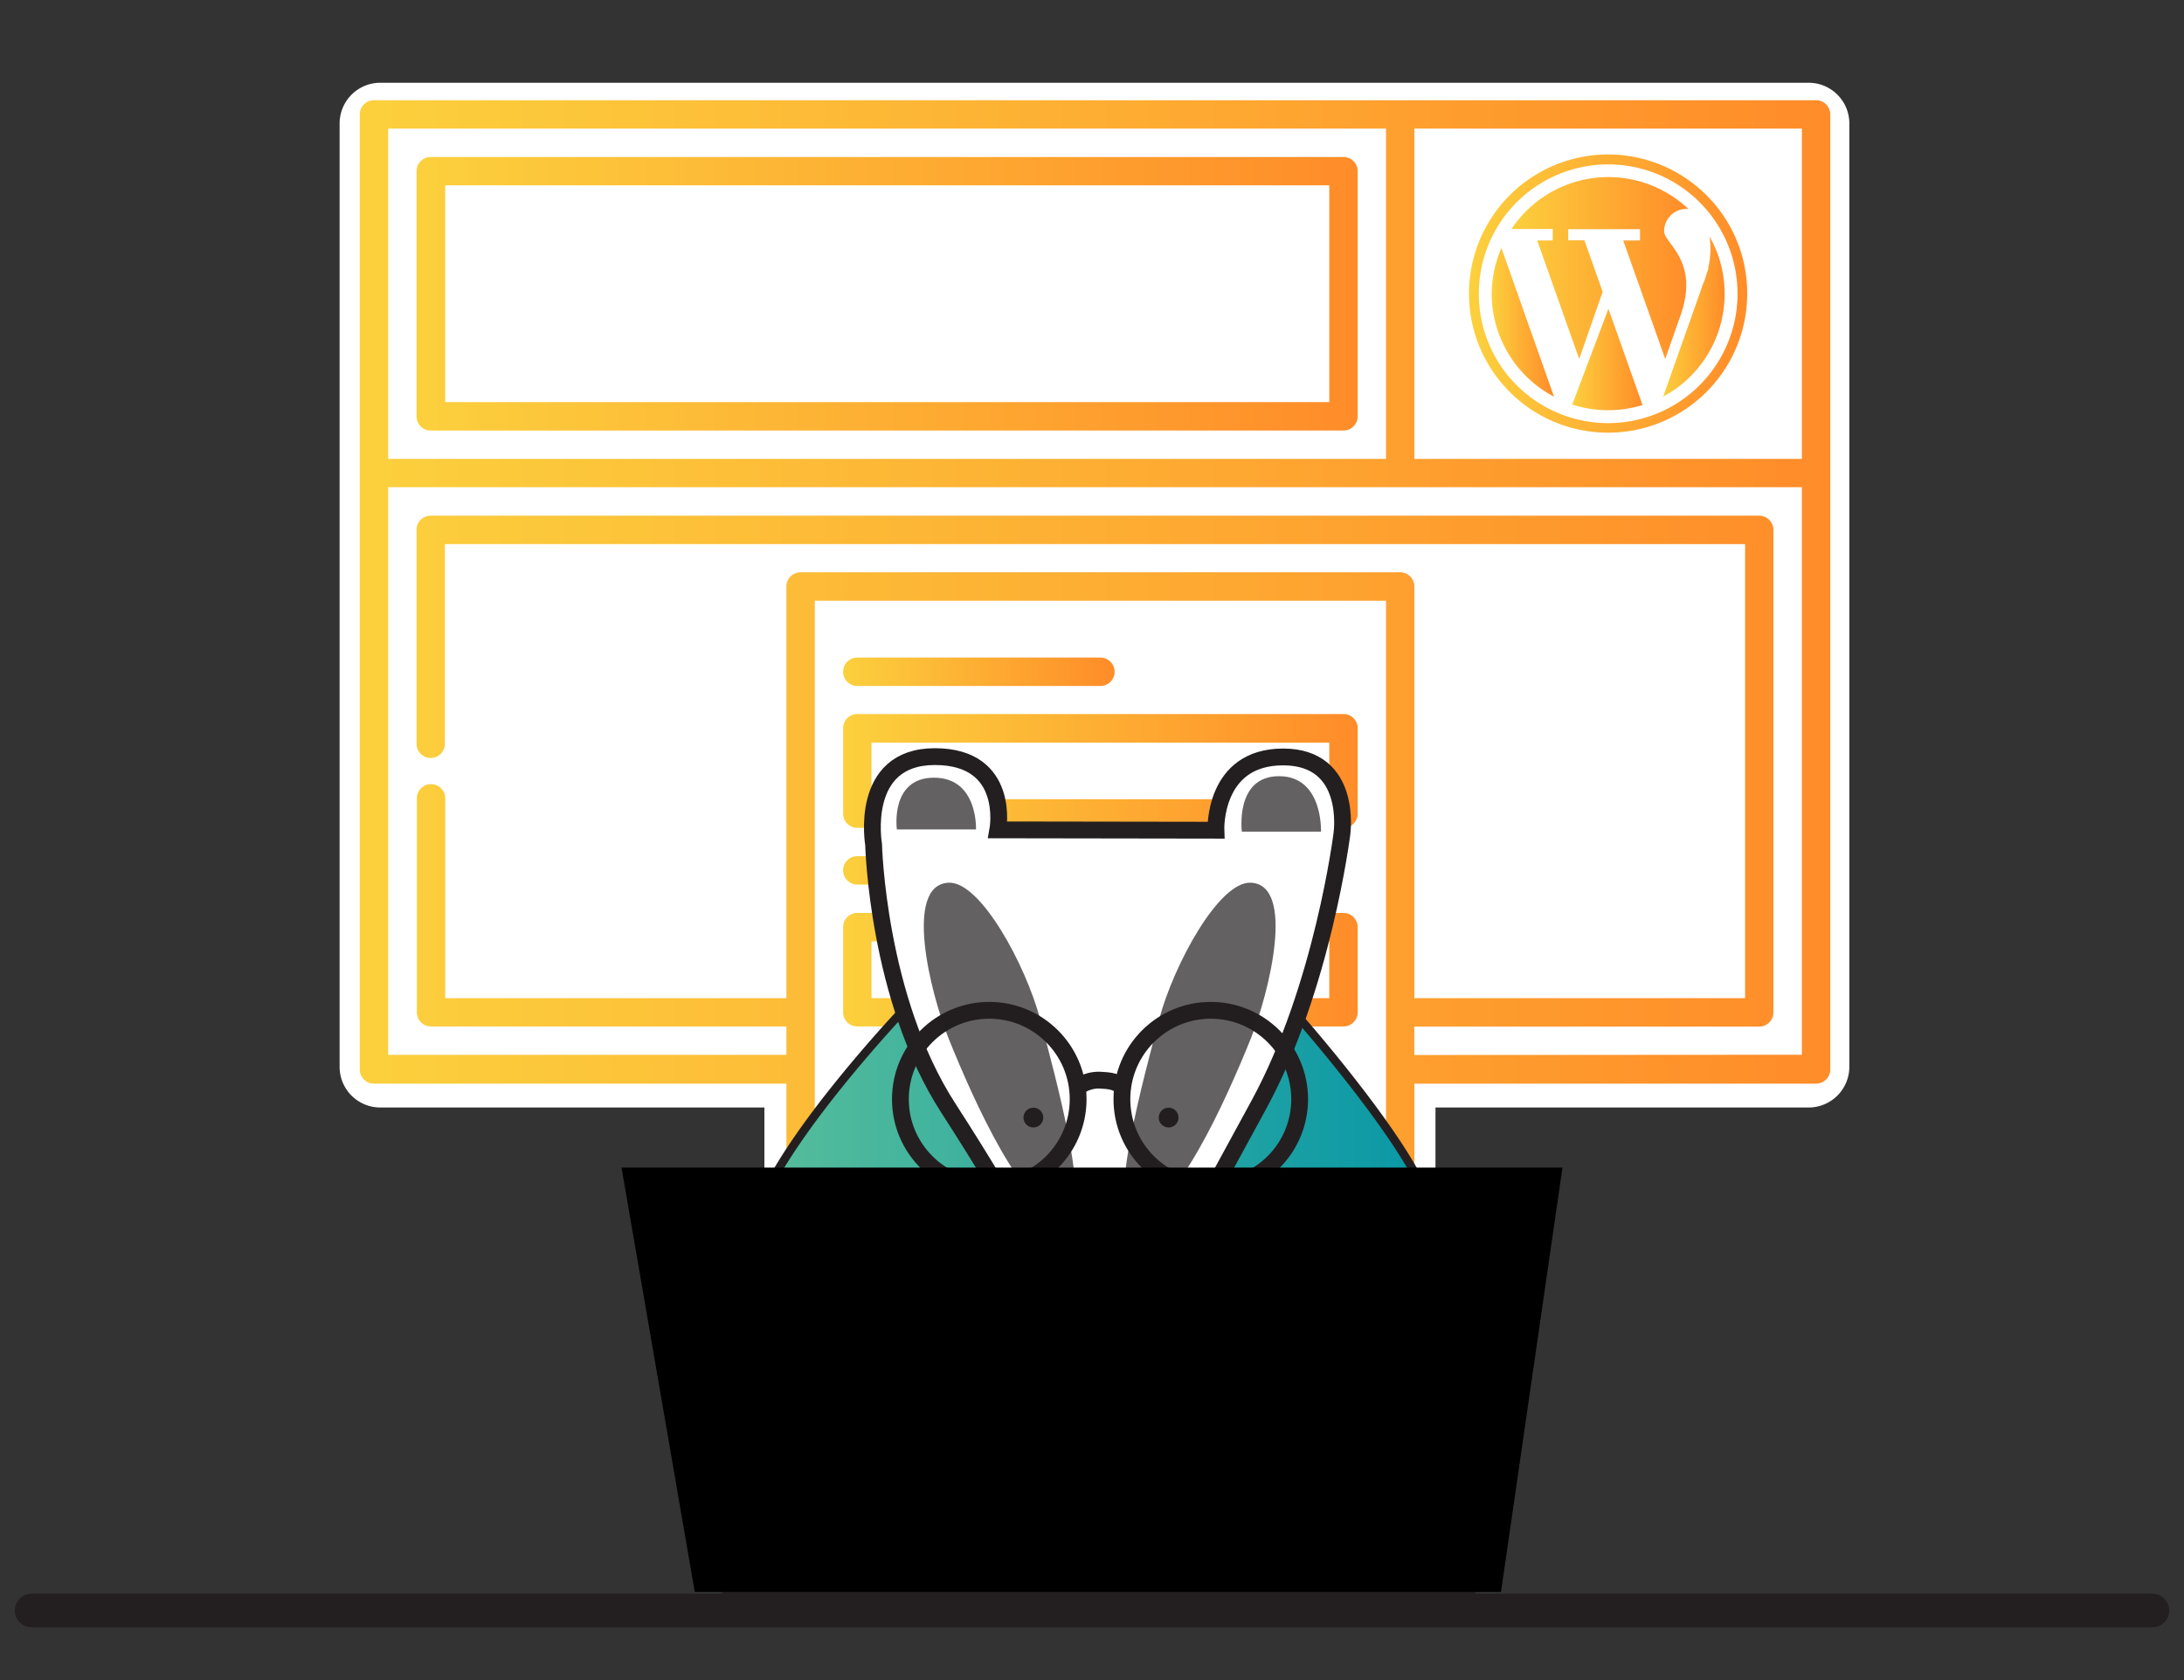 <?xml version="1.0" encoding="UTF-8"?> <svg xmlns="http://www.w3.org/2000/svg" xmlns:xlink="http://www.w3.org/1999/xlink" id="Layer_1" data-name="Layer 1" viewBox="0 0 260 200"><rect x="0" y="0" width="260" height="200" fill="#333333" stroke="none"/><defs><linearGradient id="linear-gradient" x1="42.83" y1="80.8" x2="217.89" y2="80.8" gradientUnits="userSpaceOnUse"><stop offset="0" stop-color="#fcd03d"></stop><stop offset="1" stop-color="#ff8c29"></stop></linearGradient><linearGradient id="linear-gradient-2" x1="49.59" y1="34.97" x2="161.63" y2="34.97" xlink:href="#linear-gradient"></linearGradient><linearGradient id="linear-gradient-3" x1="118.95" y1="134.02" x2="143.05" y2="134.02" xlink:href="#linear-gradient"></linearGradient><linearGradient id="linear-gradient-4" x1="100.37" y1="115.44" x2="161.63" y2="115.44" xlink:href="#linear-gradient"></linearGradient><linearGradient id="linear-gradient-5" x1="100.37" y1="91.79" x2="161.63" y2="91.79" xlink:href="#linear-gradient"></linearGradient><linearGradient id="linear-gradient-6" x1="100.37" y1="103.61" x2="132.69" y2="103.61" xlink:href="#linear-gradient"></linearGradient><linearGradient id="linear-gradient-7" x1="100.37" y1="79.97" x2="132.69" y2="79.97" xlink:href="#linear-gradient"></linearGradient><linearGradient id="linear-gradient-8" x1="179.91" y1="31.92" x2="200.96" y2="31.92" xlink:href="#linear-gradient"></linearGradient><linearGradient id="linear-gradient-9" x1="177.58" y1="38.37" x2="184.95" y2="38.37" xlink:href="#linear-gradient"></linearGradient><linearGradient id="linear-gradient-10" x1="197.96" y1="37.67" x2="205.31" y2="37.67" xlink:href="#linear-gradient"></linearGradient><linearGradient id="linear-gradient-11" x1="187.17" y1="42.79" x2="195.54" y2="42.79" xlink:href="#linear-gradient"></linearGradient><linearGradient id="linear-gradient-12" x1="174.88" y1="34.97" x2="208.02" y2="34.97" xlink:href="#linear-gradient"></linearGradient><linearGradient id="linear-gradient-13" x1="86.39" y1="154.89" x2="175.14" y2="154.89" gradientUnits="userSpaceOnUse"><stop offset="0" stop-color="#5abf9a"></stop><stop offset="1" stop-color="#0495a7"></stop></linearGradient></defs><path d="M40.43,14.7V127a4.84,4.84,0,0,0,4.84,4.84H91v9.57h79.89v-9.57h44.42a4.85,4.85,0,0,0,4.85-4.85V14.7a4.85,4.85,0,0,0-4.85-4.85H45.27A4.85,4.85,0,0,0,40.43,14.7Z" style="fill:#fff"></path><path d="M216.2,11.93H44.52a1.69,1.69,0,0,0-1.69,1.69V127.26A1.69,1.69,0,0,0,44.52,129h49.1v19a1.69,1.69,0,0,0,1.68,1.69h71.4a1.69,1.69,0,0,0,1.68-1.69V129H216.2a1.69,1.69,0,0,0,1.69-1.69V13.62A1.69,1.69,0,0,0,216.2,11.93Zm-1.69,42.7H168.38V15.31h46.13ZM165,15.31V54.63H46.21V15.31Zm0,131H97V71.52h68Zm3.37-20.72v-3.38h41.06a1.69,1.69,0,0,0,1.69-1.69V63.08a1.69,1.69,0,0,0-1.69-1.69H51.27a1.68,1.68,0,0,0-1.68,1.69V88.41a1.69,1.69,0,1,0,3.37,0V64.77H207.75v54.05H168.38v-49a1.69,1.69,0,0,0-1.68-1.69H95.3a1.69,1.69,0,0,0-1.68,1.69v49H53V95.17a1.69,1.69,0,1,0-3.37,0V120.5a1.68,1.68,0,0,0,1.68,1.69H93.62v3.38H46.21V58h168.3v67.56Z" style="fill:url(#linear-gradient)"></path><path d="M51.27,51.25H159.94a1.69,1.69,0,0,0,1.69-1.69V20.37a1.69,1.69,0,0,0-1.69-1.68H51.27a1.68,1.68,0,0,0-1.68,1.68V49.56A1.68,1.68,0,0,0,51.27,51.25ZM53,22.06H158.25V47.87H53Z" style="fill:url(#linear-gradient-2)"></path><path d="M138,129H124a5.07,5.07,0,1,0,0,10.13h14A5.07,5.07,0,1,0,138,129Zm0,6.76H124a1.69,1.69,0,0,1,0-3.38h14a1.69,1.69,0,0,1,0,3.38Z" style="fill:url(#linear-gradient-3)"></path><path d="M159.94,108.68H102.06a1.69,1.69,0,0,0-1.69,1.69V120.5a1.69,1.69,0,0,0,1.69,1.69h57.88a1.69,1.69,0,0,0,1.69-1.69V110.37A1.69,1.69,0,0,0,159.94,108.68Zm-1.69,10.14h-54.5v-6.76h54.5Z" style="fill:url(#linear-gradient-4)"></path><path d="M159.94,85H102.06a1.69,1.69,0,0,0-1.69,1.69V96.86a1.69,1.69,0,0,0,1.69,1.69h57.88a1.69,1.69,0,0,0,1.69-1.69V86.72A1.69,1.69,0,0,0,159.94,85Zm-1.69,10.14h-54.5V88.41h54.5Z" style="fill:url(#linear-gradient-5)"></path><path d="M102.06,105.3H131a1.69,1.69,0,0,0,0-3.38H102.06a1.69,1.69,0,0,0,0,3.38Z" style="fill:url(#linear-gradient-6)"></path><path d="M102.06,81.66H131a1.69,1.69,0,0,0,0-3.38H102.06a1.69,1.69,0,0,0,0,3.38Z" style="fill:url(#linear-gradient-7)"></path><circle cx="191.35" cy="34.93" r="15.99" style="fill:#fff"></circle><path d="M184.82,28.63H183l5,14.1,2.79-8-2.17-6.12h-1.93V27.28h8.55v1.35h-2l5,14.1,1.8-5.12c2.35-6.57-1.93-8.62-1.93-10.08a2.65,2.65,0,0,1,2.65-2.66l.23,0a13.85,13.85,0,0,0-21.05,2.39h4.91v1.35Z" style="fill:url(#linear-gradient-8)"></path><path d="M177.58,35A13.87,13.87,0,0,0,185,47.22l-6.26-17.69A13.88,13.88,0,0,0,177.58,35Z" style="fill:url(#linear-gradient-9)"></path><path d="M203.51,28.14a9.81,9.81,0,0,1-.16,3.79h.05l-.21.6h0a10.73,10.73,0,0,1-.46,1.31L198,47.21A13.85,13.85,0,0,0,205.31,35,13.7,13.7,0,0,0,203.51,28.14Z" style="fill:url(#linear-gradient-10)"></path><path d="M187.17,48.16a14,14,0,0,0,8.37.06l-4.06-11.46Z" style="fill:url(#linear-gradient-11)"></path><path d="M203.16,23.25A16.56,16.56,0,1,0,208,35,16.45,16.45,0,0,0,203.16,23.25ZM191.45,50.37A15.4,15.4,0,1,1,206.85,35,15.41,15.41,0,0,1,191.45,50.37Z" style="fill:url(#linear-gradient-12)"></path><path d="M130.91,123.25a187.9,187.9,0,0,0,24-1.79s11.91,13.55,14.82,20.85c4.57,11.49,5.41,47.21,5.41,47.21H86.47s-1-31.43,3.65-45.06c3.08-9.07,17.41-24.19,17.41-24.19Z" style="stroke:#231f20;stroke-miterlimit:10;fill:url(#linear-gradient-13)"></path><path d="M118.79,98.79s1.6-8.72-7.5-8.72S104,100.53,104,100.53s.43,18.3,8.89,31.37,14.1,24,14.1,24h9.58l13.3-24.4c7.62-14,9.88-32.24,9.88-32.24s1.35-9.15-7-9.15-8,8.72-8,8.72Z" style="fill:#fff;stroke:#231f20;stroke-linecap:round;stroke-miterlimit:10;stroke-width:2px"></path><path d="M116.19,98.74s.27-6.16-5-6.16-4.42,6.16-4.42,6.16Z" style="fill:#231f20;opacity:0.7"></path><path d="M157.26,99s.27-6.6-5-6.6-4.42,6.6-4.42,6.6Z" style="fill:#231f20;opacity:0.7"></path><path d="M131.84,149.84c6.87,0,9.46,2.53,9.46,6s-5.57,5.21-9.46,5.21-8-1.79-8-5.21S126.62,149.84,131.84,149.84Z" style="fill:#231f20"></path><circle cx="117.77" cy="130.85" r="10.58" style="fill:none;stroke:#231f20;stroke-miterlimit:10;stroke-width:2px"></circle><circle cx="144.14" cy="130.85" r="10.58" style="fill:none;stroke:#231f20;stroke-miterlimit:10;stroke-width:2px"></circle><path d="M128.26,129.46a4.08,4.08,0,0,1,3-.85c2.08.06,2.32.9,2.32.9" style="fill:none;stroke:#231f20;stroke-miterlimit:10;stroke-width:2px"></path><circle cx="123.02" cy="133.04" r="1.18" style="fill:#231f20"></circle><circle cx="139.12" cy="133.04" r="1.18" style="fill:#231f20"></circle><path d="M112.94,105.08c-5.37.23-2.23,13,0,18.57,2.9,7.2,9.08,21.12,13.9,21.12,3.35,0-1.26-16.9-3-23.41S116.72,104.91,112.94,105.08Z" style="fill:#231f20;opacity:0.7"></path><path d="M148.9,105.08c5.36.23,2.22,13,0,18.57-2.91,7.2-9.09,21.12-13.91,21.12-3.34,0,1.27-16.9,3-23.41S145.11,104.91,148.9,105.08Z" style="fill:#231f20;opacity:0.7"></path><polygon points="73.99 138.99 186.01 138.99 178.69 189.51 82.71 189.51 73.99 138.99"></polygon><line x1="3.76" y1="191.72" x2="256.24" y2="191.72" style="fill:none;stroke:#231f20;stroke-linecap:round;stroke-miterlimit:10;stroke-width:4px"></line></svg> 